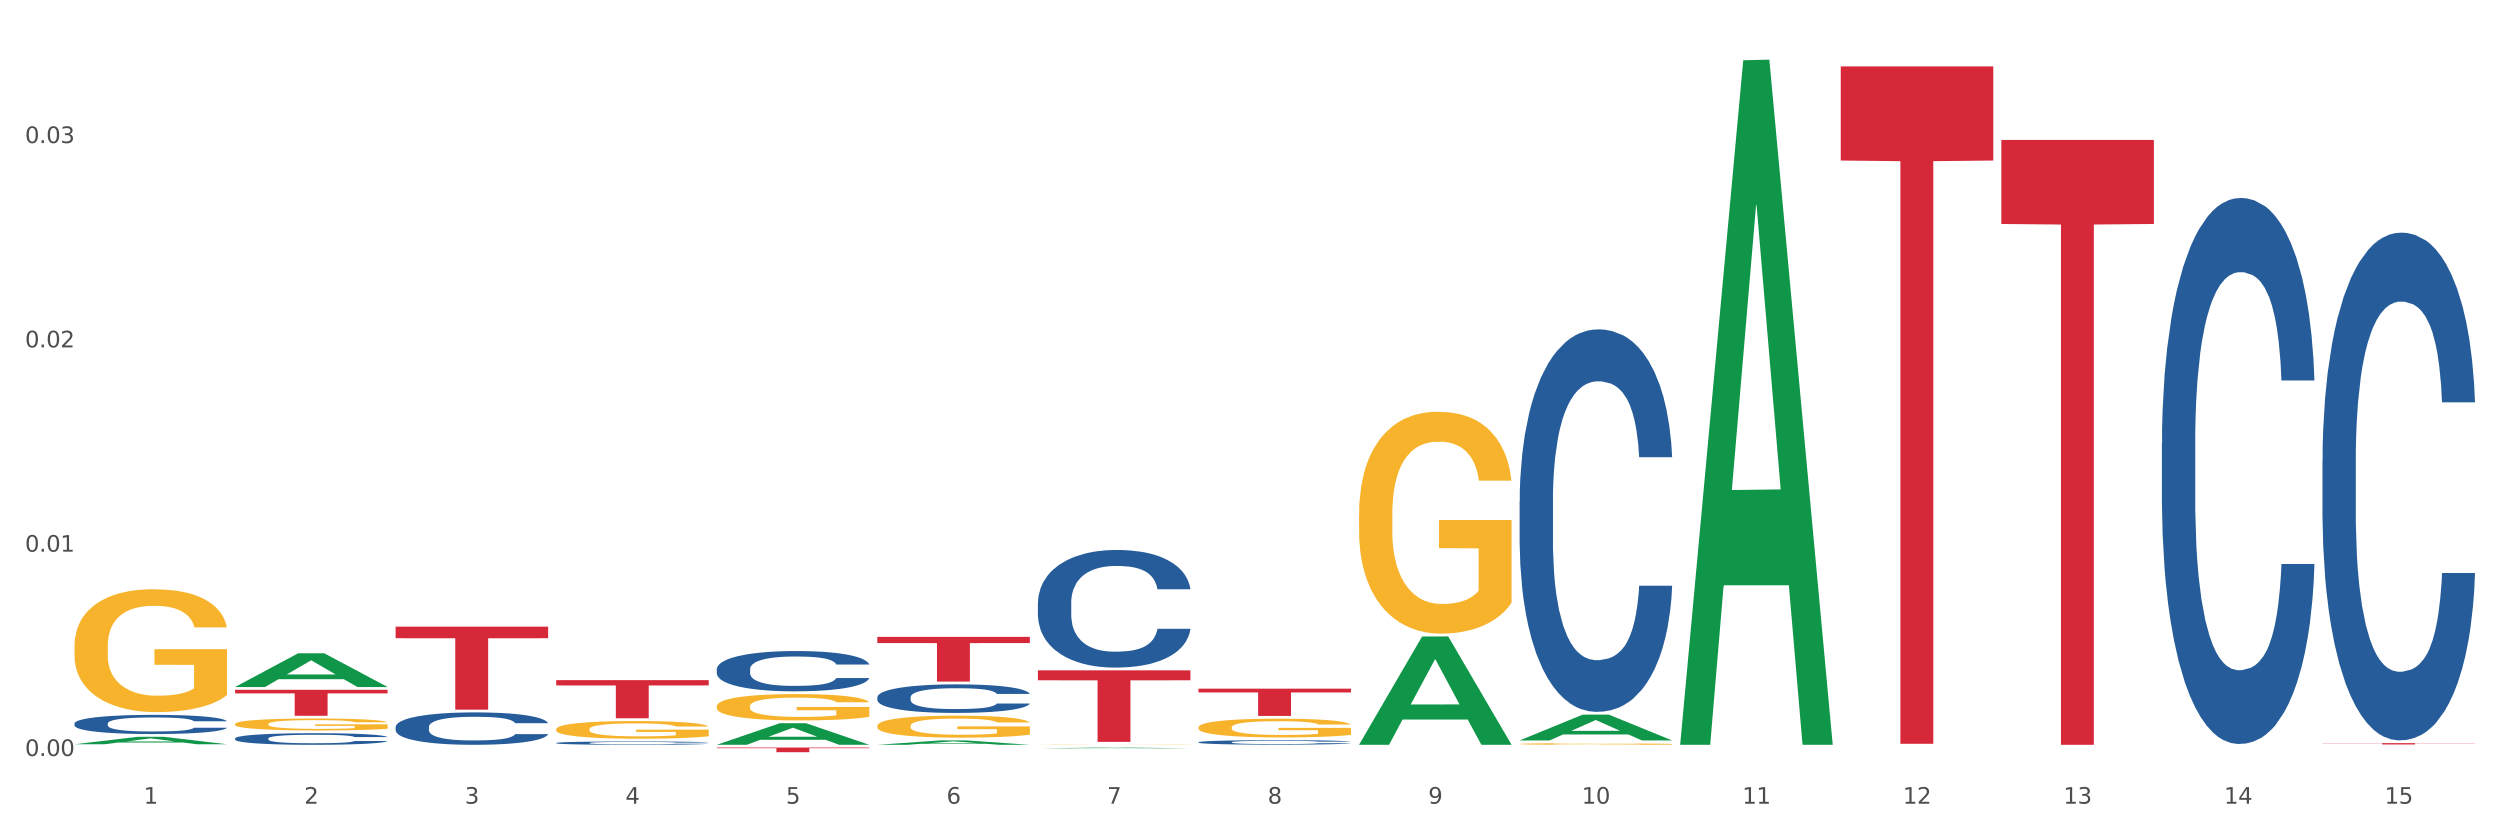 <?xml version="1.0" encoding="utf-8" standalone="no"?>
<!DOCTYPE svg PUBLIC "-//W3C//DTD SVG 1.1//EN"
  "http://www.w3.org/Graphics/SVG/1.1/DTD/svg11.dtd">
<svg xmlns:xlink="http://www.w3.org/1999/xlink" width="1080pt" height="360pt" viewBox="0 0 1080 360" xmlns="http://www.w3.org/2000/svg" version="1.1">
 <rect x="0" y="0" width="1080" height="360" fill="#333333" stroke="none"/>
 <defs>
  <style type="text/css">*{stroke-linejoin: round; stroke-linecap: butt}</style>
 </defs>
 <g id="figure_1">
  <g id="patch_1">
   <path d="M 0 360 
L 1080 360 
L 1080 0 
L 0 0 
z
" style="fill: #ffffff; stroke: #ffffff; stroke-linejoin: miter"/>
  </g>
  <g id="axes_1">
   <g id="matplotlib.axis_1">
    <g id="xtick_1">
     <g id="text_1">
      <!-- 1 -->
      <g style="fill: #4d4d4d" transform="translate(62.07 347.204) scale(0.096 -0.096)">
       <defs>
        <path id="DejaVuSans-31" d="M 794 531 
L 1825 531 
L 1825 4091 
L 703 3866 
L 703 4441 
L 1819 4666 
L 2450 4666 
L 2450 531 
L 3481 531 
L 3481 0 
L 794 0 
L 794 531 
z
" transform="scale(0.016)"/>
       </defs>
       <use xlink:href="#DejaVuSans-31"/>
      </g>
     </g>
    </g>
    <g id="xtick_2">
     <g id="text_2">
      <!-- 2 -->
      <g style="fill: #4d4d4d" transform="translate(131.436 347.204) scale(0.096 -0.096)">
       <defs>
        <path id="DejaVuSans-32" d="M 1228 531 
L 3431 531 
L 3431 0 
L 469 0 
L 469 531 
Q 828 903 1448 1529 
Q 2069 2156 2228 2338 
Q 2531 2678 2651 2914 
Q 2772 3150 2772 3378 
Q 2772 3750 2511 3984 
Q 2250 4219 1831 4219 
Q 1534 4219 1204 4116 
Q 875 4013 500 3803 
L 500 4441 
Q 881 4594 1212 4672 
Q 1544 4750 1819 4750 
Q 2544 4750 2975 4387 
Q 3406 4025 3406 3419 
Q 3406 3131 3298 2873 
Q 3191 2616 2906 2266 
Q 2828 2175 2409 1742 
Q 1991 1309 1228 531 
z
" transform="scale(0.016)"/>
       </defs>
       <use xlink:href="#DejaVuSans-32"/>
      </g>
     </g>
    </g>
    <g id="xtick_3">
     <g id="text_3">
      <!-- 3 -->
      <g style="fill: #4d4d4d" transform="translate(200.802 347.204) scale(0.096 -0.096)">
       <defs>
        <path id="DejaVuSans-33" d="M 2597 2516 
Q 3050 2419 3304 2112 
Q 3559 1806 3559 1356 
Q 3559 666 3084 287 
Q 2609 -91 1734 -91 
Q 1441 -91 1130 -33 
Q 819 25 488 141 
L 488 750 
Q 750 597 1062 519 
Q 1375 441 1716 441 
Q 2309 441 2620 675 
Q 2931 909 2931 1356 
Q 2931 1769 2642 2001 
Q 2353 2234 1838 2234 
L 1294 2234 
L 1294 2753 
L 1863 2753 
Q 2328 2753 2575 2939 
Q 2822 3125 2822 3475 
Q 2822 3834 2567 4026 
Q 2313 4219 1838 4219 
Q 1578 4219 1281 4162 
Q 984 4106 628 3988 
L 628 4550 
Q 988 4650 1302 4700 
Q 1616 4750 1894 4750 
Q 2613 4750 3031 4423 
Q 3450 4097 3450 3541 
Q 3450 3153 3228 2886 
Q 3006 2619 2597 2516 
z
" transform="scale(0.016)"/>
       </defs>
       <use xlink:href="#DejaVuSans-33"/>
      </g>
     </g>
    </g>
    <g id="xtick_4">
     <g id="text_4">
      <!-- 4 -->
      <g style="fill: #4d4d4d" transform="translate(270.169 347.204) scale(0.096 -0.096)">
       <defs>
        <path id="DejaVuSans-34" d="M 2419 4116 
L 825 1625 
L 2419 1625 
L 2419 4116 
z
M 2253 4666 
L 3047 4666 
L 3047 1625 
L 3713 1625 
L 3713 1100 
L 3047 1100 
L 3047 0 
L 2419 0 
L 2419 1100 
L 313 1100 
L 313 1709 
L 2253 4666 
z
" transform="scale(0.016)"/>
       </defs>
       <use xlink:href="#DejaVuSans-34"/>
      </g>
     </g>
    </g>
    <g id="xtick_5">
     <g id="text_5">
      <!-- 5 -->
      <g style="fill: #4d4d4d" transform="translate(339.535 347.204) scale(0.096 -0.096)">
       <defs>
        <path id="DejaVuSans-35" d="M 691 4666 
L 3169 4666 
L 3169 4134 
L 1269 4134 
L 1269 2991 
Q 1406 3038 1543 3061 
Q 1681 3084 1819 3084 
Q 2600 3084 3056 2656 
Q 3513 2228 3513 1497 
Q 3513 744 3044 326 
Q 2575 -91 1722 -91 
Q 1428 -91 1123 -41 
Q 819 9 494 109 
L 494 744 
Q 775 591 1075 516 
Q 1375 441 1709 441 
Q 2250 441 2565 725 
Q 2881 1009 2881 1497 
Q 2881 1984 2565 2268 
Q 2250 2553 1709 2553 
Q 1456 2553 1204 2497 
Q 953 2441 691 2322 
L 691 4666 
z
" transform="scale(0.016)"/>
       </defs>
       <use xlink:href="#DejaVuSans-35"/>
      </g>
     </g>
    </g>
    <g id="xtick_6">
     <g id="text_6">
      <!-- 6 -->
      <g style="fill: #4d4d4d" transform="translate(408.901 347.204) scale(0.096 -0.096)">
       <defs>
        <path id="DejaVuSans-36" d="M 2113 2584 
Q 1688 2584 1439 2293 
Q 1191 2003 1191 1497 
Q 1191 994 1439 701 
Q 1688 409 2113 409 
Q 2538 409 2786 701 
Q 3034 994 3034 1497 
Q 3034 2003 2786 2293 
Q 2538 2584 2113 2584 
z
M 3366 4563 
L 3366 3988 
Q 3128 4100 2886 4159 
Q 2644 4219 2406 4219 
Q 1781 4219 1451 3797 
Q 1122 3375 1075 2522 
Q 1259 2794 1537 2939 
Q 1816 3084 2150 3084 
Q 2853 3084 3261 2657 
Q 3669 2231 3669 1497 
Q 3669 778 3244 343 
Q 2819 -91 2113 -91 
Q 1303 -91 875 529 
Q 447 1150 447 2328 
Q 447 3434 972 4092 
Q 1497 4750 2381 4750 
Q 2619 4750 2861 4703 
Q 3103 4656 3366 4563 
z
" transform="scale(0.016)"/>
       </defs>
       <use xlink:href="#DejaVuSans-36"/>
      </g>
     </g>
    </g>
    <g id="xtick_7">
     <g id="text_7">
      <!-- 7 -->
      <g style="fill: #4d4d4d" transform="translate(478.267 347.204) scale(0.096 -0.096)">
       <defs>
        <path id="DejaVuSans-37" d="M 525 4666 
L 3525 4666 
L 3525 4397 
L 1831 0 
L 1172 0 
L 2766 4134 
L 525 4134 
L 525 4666 
z
" transform="scale(0.016)"/>
       </defs>
       <use xlink:href="#DejaVuSans-37"/>
      </g>
     </g>
    </g>
    <g id="xtick_8">
     <g id="text_8">
      <!-- 8 -->
      <g style="fill: #4d4d4d" transform="translate(547.634 347.204) scale(0.096 -0.096)">
       <defs>
        <path id="DejaVuSans-38" d="M 2034 2216 
Q 1584 2216 1326 1975 
Q 1069 1734 1069 1313 
Q 1069 891 1326 650 
Q 1584 409 2034 409 
Q 2484 409 2743 651 
Q 3003 894 3003 1313 
Q 3003 1734 2745 1975 
Q 2488 2216 2034 2216 
z
M 1403 2484 
Q 997 2584 770 2862 
Q 544 3141 544 3541 
Q 544 4100 942 4425 
Q 1341 4750 2034 4750 
Q 2731 4750 3128 4425 
Q 3525 4100 3525 3541 
Q 3525 3141 3298 2862 
Q 3072 2584 2669 2484 
Q 3125 2378 3379 2068 
Q 3634 1759 3634 1313 
Q 3634 634 3220 271 
Q 2806 -91 2034 -91 
Q 1263 -91 848 271 
Q 434 634 434 1313 
Q 434 1759 690 2068 
Q 947 2378 1403 2484 
z
M 1172 3481 
Q 1172 3119 1398 2916 
Q 1625 2713 2034 2713 
Q 2441 2713 2670 2916 
Q 2900 3119 2900 3481 
Q 2900 3844 2670 4047 
Q 2441 4250 2034 4250 
Q 1625 4250 1398 4047 
Q 1172 3844 1172 3481 
z
" transform="scale(0.016)"/>
       </defs>
       <use xlink:href="#DejaVuSans-38"/>
      </g>
     </g>
    </g>
    <g id="xtick_9">
     <g id="text_9">
      <!-- 9 -->
      <g style="fill: #4d4d4d" transform="translate(617 347.204) scale(0.096 -0.096)">
       <defs>
        <path id="DejaVuSans-39" d="M 703 97 
L 703 672 
Q 941 559 1184 500 
Q 1428 441 1663 441 
Q 2288 441 2617 861 
Q 2947 1281 2994 2138 
Q 2813 1869 2534 1725 
Q 2256 1581 1919 1581 
Q 1219 1581 811 2004 
Q 403 2428 403 3163 
Q 403 3881 828 4315 
Q 1253 4750 1959 4750 
Q 2769 4750 3195 4129 
Q 3622 3509 3622 2328 
Q 3622 1225 3098 567 
Q 2575 -91 1691 -91 
Q 1453 -91 1209 -44 
Q 966 3 703 97 
z
M 1959 2075 
Q 2384 2075 2632 2365 
Q 2881 2656 2881 3163 
Q 2881 3666 2632 3958 
Q 2384 4250 1959 4250 
Q 1534 4250 1286 3958 
Q 1038 3666 1038 3163 
Q 1038 2656 1286 2365 
Q 1534 2075 1959 2075 
z
" transform="scale(0.016)"/>
       </defs>
       <use xlink:href="#DejaVuSans-39"/>
      </g>
     </g>
    </g>
    <g id="xtick_10">
     <g id="text_10">
      <!-- 10 -->
      <g style="fill: #4d4d4d" transform="translate(683.312 347.204) scale(0.096 -0.096)">
       <defs>
        <path id="DejaVuSans-30" d="M 2034 4250 
Q 1547 4250 1301 3770 
Q 1056 3291 1056 2328 
Q 1056 1369 1301 889 
Q 1547 409 2034 409 
Q 2525 409 2770 889 
Q 3016 1369 3016 2328 
Q 3016 3291 2770 3770 
Q 2525 4250 2034 4250 
z
M 2034 4750 
Q 2819 4750 3233 4129 
Q 3647 3509 3647 2328 
Q 3647 1150 3233 529 
Q 2819 -91 2034 -91 
Q 1250 -91 836 529 
Q 422 1150 422 2328 
Q 422 3509 836 4129 
Q 1250 4750 2034 4750 
z
" transform="scale(0.016)"/>
       </defs>
       <use xlink:href="#DejaVuSans-31"/>
       <use xlink:href="#DejaVuSans-30" transform="translate(63.623 0)"/>
      </g>
     </g>
    </g>
    <g id="xtick_11">
     <g id="text_11">
      <!-- 11 -->
      <g style="fill: #4d4d4d" transform="translate(752.678 347.204) scale(0.096 -0.096)">
       <use xlink:href="#DejaVuSans-31"/>
       <use xlink:href="#DejaVuSans-31" transform="translate(63.623 0)"/>
      </g>
     </g>
    </g>
    <g id="xtick_12">
     <g id="text_12">
      <!-- 12 -->
      <g style="fill: #4d4d4d" transform="translate(822.044 347.204) scale(0.096 -0.096)">
       <use xlink:href="#DejaVuSans-31"/>
       <use xlink:href="#DejaVuSans-32" transform="translate(63.623 0)"/>
      </g>
     </g>
    </g>
    <g id="xtick_13">
     <g id="text_13">
      <!-- 13 -->
      <g style="fill: #4d4d4d" transform="translate(891.411 347.204) scale(0.096 -0.096)">
       <use xlink:href="#DejaVuSans-31"/>
       <use xlink:href="#DejaVuSans-33" transform="translate(63.623 0)"/>
      </g>
     </g>
    </g>
    <g id="xtick_14">
     <g id="text_14">
      <!-- 14 -->
      <g style="fill: #4d4d4d" transform="translate(960.777 347.204) scale(0.096 -0.096)">
       <use xlink:href="#DejaVuSans-31"/>
       <use xlink:href="#DejaVuSans-34" transform="translate(63.623 0)"/>
      </g>
     </g>
    </g>
    <g id="xtick_15">
     <g id="text_15">
      <!-- 15 -->
      <g style="fill: #4d4d4d" transform="translate(1030.143 347.204) scale(0.096 -0.096)">
       <use xlink:href="#DejaVuSans-31"/>
       <use xlink:href="#DejaVuSans-35" transform="translate(63.623 0)"/>
      </g>
     </g>
    </g>
    <g id="xtick_16"/>
    <g id="xtick_17"/>
    <g id="xtick_18"/>
    <g id="xtick_19"/>
    <g id="xtick_20"/>
    <g id="xtick_21"/>
    <g id="xtick_22"/>
    <g id="xtick_23"/>
    <g id="xtick_24"/>
    <g id="xtick_25"/>
    <g id="xtick_26"/>
    <g id="xtick_27"/>
    <g id="xtick_28"/>
    <g id="xtick_29"/>
   </g>
   <g id="matplotlib.axis_2">
    <g id="ytick_1">
     <g id="text_16">
      <!-- 0.00 -->
      <g style="fill: #4d4d4d" transform="translate(10.8 326.593) scale(0.096 -0.096)">
       <defs>
        <path id="DejaVuSans-2e" d="M 684 794 
L 1344 794 
L 1344 0 
L 684 0 
L 684 794 
z
" transform="scale(0.016)"/>
       </defs>
       <use xlink:href="#DejaVuSans-30"/>
       <use xlink:href="#DejaVuSans-2e" transform="translate(63.623 0)"/>
       <use xlink:href="#DejaVuSans-30" transform="translate(95.41 0)"/>
       <use xlink:href="#DejaVuSans-30" transform="translate(159.033 0)"/>
      </g>
     </g>
    </g>
    <g id="ytick_2">
     <g id="text_17">
      <!-- 0.01 -->
      <g style="fill: #4d4d4d" transform="translate(10.8 238.33) scale(0.096 -0.096)">
       <use xlink:href="#DejaVuSans-30"/>
       <use xlink:href="#DejaVuSans-2e" transform="translate(63.623 0)"/>
       <use xlink:href="#DejaVuSans-30" transform="translate(95.41 0)"/>
       <use xlink:href="#DejaVuSans-31" transform="translate(159.033 0)"/>
      </g>
     </g>
    </g>
    <g id="ytick_3">
     <g id="text_18">
      <!-- 0.02 -->
      <g style="fill: #4d4d4d" transform="translate(10.8 150.066) scale(0.096 -0.096)">
       <use xlink:href="#DejaVuSans-30"/>
       <use xlink:href="#DejaVuSans-2e" transform="translate(63.623 0)"/>
       <use xlink:href="#DejaVuSans-30" transform="translate(95.41 0)"/>
       <use xlink:href="#DejaVuSans-32" transform="translate(159.033 0)"/>
      </g>
     </g>
    </g>
    <g id="ytick_4">
     <g id="text_19">
      <!-- 0.03 -->
      <g style="fill: #4d4d4d" transform="translate(10.8 61.803) scale(0.096 -0.096)">
       <use xlink:href="#DejaVuSans-30"/>
       <use xlink:href="#DejaVuSans-2e" transform="translate(63.623 0)"/>
       <use xlink:href="#DejaVuSans-30" transform="translate(95.41 0)"/>
       <use xlink:href="#DejaVuSans-33" transform="translate(159.033 0)"/>
      </g>
     </g>
    </g>
    <g id="ytick_5"/>
    <g id="ytick_6"/>
    <g id="ytick_7"/>
    <g id="ytick_8"/>
   </g>
   <g id="PolyCollection_1">
    <path d="M 32.175 321.518 
L 32.243 321.515 
L 59.417 318.299 
L 70.695 318.296 
L 98.073 321.524 
L 85.029 321.524 
L 79.119 320.772 
L 51.061 320.772 
L 50.857 320.784 
L 45.151 321.524 
L 32.175 321.524 
L 32.175 321.518 
L 54.594 320.324 
L 75.586 320.321 
L 65.192 318.984 
L 65.056 318.978 
L 64.92 318.987 
L 54.526 320.321 
L 54.594 320.324 
L 32.175 321.518 
z
" clip-path="url(#p858df6918d)" style="fill: #109648"/>
    <path d="M 240.274 293.815 
L 306.172 293.815 
L 306.172 296.106 
L 280.25 296.121 
L 280.25 310.299 
L 266.039 310.299 
L 266.039 296.121 
L 240.274 296.106 
L 240.274 293.83 
L 240.274 293.815 
z
" clip-path="url(#p858df6918d)" style="fill: #d62839"/>
    <path d="M 309.64 322.946 
L 375.538 322.946 
L 375.538 323.224 
L 349.616 323.226 
L 349.616 324.95 
L 335.406 324.95 
L 335.406 323.226 
L 309.64 323.224 
L 309.64 322.948 
L 309.64 322.946 
z
" clip-path="url(#p858df6918d)" style="fill: #d62839"/>
    <path d="M 379.006 275.116 
L 444.904 275.116 
L 444.904 277.804 
L 418.982 277.822 
L 418.982 294.454 
L 404.772 294.454 
L 404.772 277.822 
L 379.006 277.804 
L 379.006 275.135 
L 379.006 275.116 
z
" clip-path="url(#p858df6918d)" style="fill: #d62839"/>
    <path d="M 448.372 289.587 
L 514.27 289.587 
L 514.27 293.879 
L 488.348 293.908 
L 488.348 320.476 
L 474.138 320.476 
L 474.138 293.908 
L 448.372 293.879 
L 448.372 289.616 
L 448.372 289.587 
z
" clip-path="url(#p858df6918d)" style="fill: #d62839"/>
    <path d="M 517.739 297.511 
L 583.636 297.511 
L 583.636 299.147 
L 557.715 299.158 
L 557.715 309.288 
L 543.504 309.288 
L 543.504 299.158 
L 517.739 299.147 
L 517.739 297.522 
L 517.739 297.511 
z
" clip-path="url(#p858df6918d)" style="fill: #d62839"/>
    <path d="M 795.203 28.687 
L 861.101 28.687 
L 861.101 69.352 
L 835.179 69.626 
L 835.179 321.308 
L 820.969 321.308 
L 820.969 69.626 
L 795.203 69.352 
L 795.203 28.962 
L 795.203 28.687 
z
" clip-path="url(#p858df6918d)" style="fill: #d62839"/>
    <path d="M 1003.302 321.036 
L 1069.2 321.036 
L 1069.2 321.116 
L 1043.278 321.117 
L 1043.278 321.614 
L 1029.068 321.614 
L 1029.068 321.117 
L 1003.302 321.116 
L 1003.302 321.037 
L 1003.302 321.036 
z
" clip-path="url(#p858df6918d)" style="fill: #d62839"/>
    <path d="M 32.175 279.09 
L 32.253 279.041 
L 32.253 277.297 
L 32.408 275.794 
L 33.186 272.159 
L 34.353 269.154 
L 35.209 267.555 
L 36.065 266.246 
L 37.076 264.937 
L 38.321 263.58 
L 40.578 261.593 
L 41.978 260.575 
L 43.69 259.509 
L 46.802 257.958 
L 49.058 257.086 
L 51.392 256.359 
L 55.204 255.486 
L 57.694 255.099 
L 60.339 254.808 
L 63.529 254.614 
L 65.941 254.565 
L 71.231 254.711 
L 75.744 255.147 
L 77.922 255.486 
L 80.723 256.068 
L 82.201 256.456 
L 84.613 257.231 
L 87.103 258.249 
L 88.815 259.121 
L 91.382 260.769 
L 93.327 262.417 
L 95.116 264.453 
L 96.05 265.858 
L 96.75 267.167 
L 97.373 268.669 
L 97.995 271.044 
L 83.991 271.044 
L 83.446 269.348 
L 82.59 267.749 
L 81.346 266.198 
L 80.256 265.228 
L 78.389 264.017 
L 76.677 263.241 
L 74.888 262.66 
L 72.71 262.175 
L 70.998 261.932 
L 68.586 261.739 
L 63.84 261.787 
L 60.65 262.175 
L 58.472 262.66 
L 57.071 263.096 
L 55.827 263.58 
L 54.426 264.259 
L 52.792 265.277 
L 51.625 266.198 
L 50.458 267.361 
L 49.525 268.524 
L 48.669 269.881 
L 47.969 271.335 
L 47.424 272.838 
L 46.957 274.679 
L 46.568 277.733 
L 46.568 284.373 
L 46.724 285.875 
L 47.113 287.862 
L 47.58 289.365 
L 48.358 291.158 
L 49.058 292.37 
L 50.381 294.115 
L 51.859 295.569 
L 53.026 296.49 
L 54.193 297.265 
L 56.216 298.331 
L 58.472 299.204 
L 60.417 299.737 
L 63.062 300.222 
L 64.852 300.415 
L 66.408 300.512 
L 70.22 300.512 
L 72.943 300.367 
L 75.977 300.028 
L 78.311 299.591 
L 80.256 299.058 
L 82.435 298.186 
L 83.835 297.362 
L 83.835 287.232 
L 66.719 287.184 
L 66.719 280.447 
L 98.073 280.447 
L 98.073 300.222 
L 96.75 301.239 
L 95.272 302.16 
L 93.716 302.984 
L 91.382 304.002 
L 88.581 304.971 
L 86.091 305.65 
L 83.446 306.231 
L 80.334 306.765 
L 76.288 307.249 
L 73.799 307.443 
L 70.687 307.589 
L 67.03 307.637 
L 63.84 307.54 
L 60.728 307.298 
L 57.461 306.862 
L 54.271 306.231 
L 51.859 305.601 
L 49.447 304.826 
L 46.879 303.808 
L 44.857 302.839 
L 43.301 301.966 
L 41.589 300.852 
L 39.722 299.398 
L 38.321 298.089 
L 37.076 296.732 
L 35.754 294.987 
L 34.82 293.485 
L 33.887 291.594 
L 33.342 290.189 
L 32.72 288.008 
L 32.253 284.954 
L 32.175 279.09 
z
" clip-path="url(#p858df6918d)" style="fill: #f7b32b"/>
    <path d="M 1003.302 199.053 
L 1003.38 198.853 
L 1003.38 193.244 
L 1003.614 185.632 
L 1004.47 171.609 
L 1005.561 160.992 
L 1007.43 148.572 
L 1008.443 143.364 
L 1009.767 137.555 
L 1012.494 128.139 
L 1015.609 120.127 
L 1017.79 115.719 
L 1019.426 112.915 
L 1023.087 107.907 
L 1025.19 105.703 
L 1027.371 103.9 
L 1029.241 102.699 
L 1032.356 101.296 
L 1034.849 100.695 
L 1037.731 100.495 
L 1040.146 100.695 
L 1043.339 101.497 
L 1048.013 103.9 
L 1049.805 105.303 
L 1052.219 107.707 
L 1054.712 110.912 
L 1056.737 114.117 
L 1059.074 118.724 
L 1061.489 124.734 
L 1063.825 132.346 
L 1065.461 139.357 
L 1066.785 146.769 
L 1067.954 155.784 
L 1068.811 165.6 
L 1069.2 173.813 
L 1054.945 173.813 
L 1054.556 166.401 
L 1053.777 158.388 
L 1052.998 152.979 
L 1052.141 148.572 
L 1050.817 143.564 
L 1049.649 140.359 
L 1047.701 136.553 
L 1045.91 134.149 
L 1044.43 132.747 
L 1042.638 131.545 
L 1038.822 130.343 
L 1036.095 130.343 
L 1034.382 130.744 
L 1032.278 131.745 
L 1030.487 133.147 
L 1028.384 135.551 
L 1026.748 138.156 
L 1025.112 141.561 
L 1024.178 143.965 
L 1022.775 148.372 
L 1021.841 151.978 
L 1020.594 158.188 
L 1019.893 162.595 
L 1018.647 174.013 
L 1018.102 182.427 
L 1017.868 188.236 
L 1017.712 194.646 
L 1017.712 225.896 
L 1018.18 239.919 
L 1018.569 245.929 
L 1019.192 252.74 
L 1020.361 261.554 
L 1022.074 270.168 
L 1023.866 276.377 
L 1025.346 280.184 
L 1026.748 282.988 
L 1028.15 285.192 
L 1029.864 287.195 
L 1031.266 288.397 
L 1033.369 289.599 
L 1035.862 290.2 
L 1037.809 290.2 
L 1041.781 289.198 
L 1043.573 288.196 
L 1045.287 286.794 
L 1047.156 284.591 
L 1048.636 282.187 
L 1049.493 280.384 
L 1050.895 276.578 
L 1051.986 272.571 
L 1052.92 267.964 
L 1053.543 263.958 
L 1054.244 257.948 
L 1054.79 251.137 
L 1054.945 247.531 
L 1069.2 247.531 
L 1068.888 254.743 
L 1068.343 261.754 
L 1067.253 271.169 
L 1066.396 276.578 
L 1065.072 283.188 
L 1063.67 288.797 
L 1061.722 295.007 
L 1059.931 299.615 
L 1058.061 303.621 
L 1056.036 307.227 
L 1052.375 312.235 
L 1051.051 313.637 
L 1048.247 316.041 
L 1046.066 317.443 
L 1042.872 318.846 
L 1039.6 319.647 
L 1036.173 319.847 
L 1033.135 319.447 
L 1029.786 318.245 
L 1027.683 317.043 
L 1025.346 315.24 
L 1022.62 312.435 
L 1020.049 309.03 
L 1017.634 305.023 
L 1015.376 300.416 
L 1013.272 295.208 
L 1010.546 286.594 
L 1008.521 278.18 
L 1007.041 270.368 
L 1006.028 263.757 
L 1005.016 255.344 
L 1004.47 249.534 
L 1003.614 235.512 
L 1003.302 222.491 
L 1003.302 199.053 
z
" clip-path="url(#p858df6918d)" style="fill: #255c99"/>
    <path d="M 933.936 191.51 
L 934.014 191.294 
L 934.014 185.263 
L 934.247 177.076 
L 935.104 161.996 
L 936.195 150.579 
L 938.064 137.222 
L 939.077 131.621 
L 940.401 125.374 
L 943.127 115.249 
L 946.243 106.632 
L 948.424 101.892 
L 950.06 98.876 
L 953.721 93.491 
L 955.824 91.121 
L 958.005 89.182 
L 959.874 87.89 
L 962.99 86.382 
L 965.483 85.735 
L 968.365 85.52 
L 970.779 85.735 
L 973.973 86.597 
L 978.647 89.182 
L 980.438 90.69 
L 982.853 93.275 
L 985.346 96.722 
L 987.371 100.169 
L 989.708 105.124 
L 992.122 111.587 
L 994.459 119.773 
L 996.095 127.313 
L 997.419 135.284 
L 998.587 144.978 
L 999.444 155.534 
L 999.834 164.366 
L 985.579 164.366 
L 985.19 156.395 
L 984.411 147.778 
L 983.632 141.962 
L 982.775 137.222 
L 981.451 131.837 
L 980.283 128.39 
L 978.335 124.297 
L 976.544 121.712 
L 975.064 120.204 
L 973.272 118.911 
L 969.455 117.619 
L 966.729 117.619 
L 965.015 118.049 
L 962.912 119.127 
L 961.121 120.635 
L 959.018 123.22 
L 957.382 126.02 
L 955.746 129.682 
L 954.811 132.268 
L 953.409 137.007 
L 952.475 140.885 
L 951.228 147.563 
L 950.527 152.302 
L 949.281 164.582 
L 948.736 173.629 
L 948.502 179.877 
L 948.346 186.771 
L 948.346 220.377 
L 948.814 235.457 
L 949.203 241.92 
L 949.826 249.244 
L 950.995 258.723 
L 952.708 267.986 
L 954.5 274.665 
L 955.98 278.758 
L 957.382 281.774 
L 958.784 284.143 
L 960.498 286.298 
L 961.9 287.59 
L 964.003 288.883 
L 966.495 289.529 
L 968.443 289.529 
L 972.415 288.452 
L 974.207 287.375 
L 975.92 285.867 
L 977.79 283.497 
L 979.27 280.912 
L 980.127 278.973 
L 981.529 274.88 
L 982.619 270.571 
L 983.554 265.617 
L 984.177 261.308 
L 984.878 254.845 
L 985.423 247.521 
L 985.579 243.643 
L 999.834 243.643 
L 999.522 251.399 
L 998.977 258.938 
L 997.886 269.063 
L 997.03 274.88 
L 995.705 281.989 
L 994.303 288.021 
L 992.356 294.699 
L 990.564 299.654 
L 988.695 303.963 
L 986.67 307.84 
L 983.009 313.226 
L 981.685 314.734 
L 978.88 317.319 
L 976.699 318.827 
L 973.506 320.335 
L 970.234 321.197 
L 966.807 321.412 
L 963.769 320.981 
L 960.42 319.689 
L 958.317 318.396 
L 955.98 316.457 
L 953.253 313.441 
L 950.683 309.779 
L 948.268 305.471 
L 946.009 300.516 
L 943.906 294.915 
L 941.18 285.651 
L 939.155 276.603 
L 937.675 268.202 
L 936.662 261.093 
L 935.65 252.045 
L 935.104 245.797 
L 934.247 230.718 
L 933.936 216.715 
L 933.936 191.51 
z
" clip-path="url(#p858df6918d)" style="fill: #255c99"/>
    <path d="M 656.471 216.529 
L 656.549 216.378 
L 656.549 212.153 
L 656.783 206.419 
L 657.639 195.855 
L 658.73 187.857 
L 660.599 178.501 
L 661.612 174.578 
L 662.936 170.202 
L 665.662 163.109 
L 668.778 157.073 
L 670.959 153.753 
L 672.595 151.64 
L 676.256 147.868 
L 678.359 146.208 
L 680.54 144.85 
L 682.41 143.944 
L 685.525 142.888 
L 688.018 142.435 
L 690.9 142.284 
L 693.315 142.435 
L 696.508 143.039 
L 701.182 144.85 
L 702.973 145.906 
L 705.388 147.717 
L 707.881 150.131 
L 709.906 152.546 
L 712.243 156.017 
L 714.657 160.544 
L 716.994 166.278 
L 718.63 171.56 
L 719.954 177.143 
L 721.123 183.934 
L 721.979 191.328 
L 722.369 197.515 
L 708.114 197.515 
L 707.725 191.932 
L 706.946 185.896 
L 706.167 181.821 
L 705.31 178.501 
L 703.986 174.729 
L 702.818 172.314 
L 700.87 169.447 
L 699.079 167.636 
L 697.599 166.58 
L 695.807 165.675 
L 691.99 164.769 
L 689.264 164.769 
L 687.55 165.071 
L 685.447 165.825 
L 683.656 166.882 
L 681.553 168.693 
L 679.917 170.654 
L 678.281 173.22 
L 677.346 175.031 
L 675.944 178.35 
L 675.01 181.067 
L 673.763 185.745 
L 673.062 189.065 
L 671.816 197.666 
L 671.271 204.004 
L 671.037 208.38 
L 670.881 213.209 
L 670.881 236.75 
L 671.349 247.313 
L 671.738 251.841 
L 672.361 256.971 
L 673.53 263.611 
L 675.243 270.1 
L 677.035 274.778 
L 678.515 277.645 
L 679.917 279.758 
L 681.319 281.418 
L 683.033 282.927 
L 684.435 283.832 
L 686.538 284.738 
L 689.03 285.19 
L 690.978 285.19 
L 694.95 284.436 
L 696.742 283.681 
L 698.456 282.625 
L 700.325 280.965 
L 701.805 279.154 
L 702.662 277.796 
L 704.064 274.929 
L 705.154 271.911 
L 706.089 268.44 
L 706.712 265.422 
L 707.413 260.895 
L 707.959 255.764 
L 708.114 253.048 
L 722.369 253.048 
L 722.057 258.48 
L 721.512 263.762 
L 720.422 270.854 
L 719.565 274.929 
L 718.241 279.909 
L 716.838 284.134 
L 714.891 288.812 
L 713.1 292.283 
L 711.23 295.301 
L 709.205 298.017 
L 705.544 301.79 
L 704.22 302.846 
L 701.416 304.657 
L 699.235 305.713 
L 696.041 306.77 
L 692.769 307.373 
L 689.342 307.524 
L 686.304 307.222 
L 682.955 306.317 
L 680.852 305.411 
L 678.515 304.053 
L 675.789 301.941 
L 673.218 299.375 
L 670.803 296.357 
L 668.544 292.886 
L 666.441 288.963 
L 663.715 282.474 
L 661.69 276.136 
L 660.21 270.251 
L 659.197 265.271 
L 658.185 258.933 
L 657.639 254.557 
L 656.783 243.994 
L 656.471 234.185 
L 656.471 216.529 
z
" clip-path="url(#p858df6918d)" style="fill: #255c99"/>
    <path d="M 517.739 320.63 
L 517.816 320.629 
L 517.816 320.579 
L 518.05 320.512 
L 518.907 320.389 
L 519.997 320.296 
L 521.867 320.186 
L 522.88 320.14 
L 524.204 320.089 
L 526.93 320.007 
L 530.046 319.936 
L 532.227 319.897 
L 533.863 319.873 
L 537.523 319.829 
L 539.627 319.809 
L 541.808 319.793 
L 543.677 319.783 
L 546.793 319.77 
L 549.285 319.765 
L 552.167 319.763 
L 554.582 319.765 
L 557.776 319.772 
L 562.449 319.793 
L 564.241 319.806 
L 566.656 319.827 
L 569.148 319.855 
L 571.173 319.883 
L 573.51 319.924 
L 575.925 319.977 
L 578.262 320.044 
L 579.898 320.105 
L 581.222 320.17 
L 582.39 320.25 
L 583.247 320.336 
L 583.636 320.408 
L 569.382 320.408 
L 568.992 320.343 
L 568.214 320.273 
L 567.435 320.225 
L 566.578 320.186 
L 565.254 320.142 
L 564.085 320.114 
L 562.138 320.081 
L 560.346 320.059 
L 558.866 320.047 
L 557.075 320.037 
L 553.258 320.026 
L 550.532 320.026 
L 548.818 320.029 
L 546.715 320.038 
L 544.923 320.051 
L 542.82 320.072 
L 541.184 320.095 
L 539.549 320.125 
L 538.614 320.146 
L 537.212 320.185 
L 536.277 320.216 
L 535.031 320.271 
L 534.33 320.31 
L 533.084 320.41 
L 532.538 320.484 
L 532.305 320.535 
L 532.149 320.592 
L 532.149 320.867 
L 532.616 320.99 
L 533.006 321.043 
L 533.629 321.103 
L 534.797 321.18 
L 536.511 321.256 
L 538.302 321.311 
L 539.782 321.344 
L 541.184 321.369 
L 542.587 321.388 
L 544.3 321.406 
L 545.702 321.417 
L 547.805 321.427 
L 550.298 321.432 
L 552.245 321.432 
L 556.218 321.424 
L 558.009 321.415 
L 559.723 321.402 
L 561.593 321.383 
L 563.073 321.362 
L 563.929 321.346 
L 565.331 321.313 
L 566.422 321.277 
L 567.357 321.237 
L 567.98 321.202 
L 568.681 321.149 
L 569.226 321.089 
L 569.382 321.057 
L 583.636 321.057 
L 583.325 321.12 
L 582.78 321.182 
L 581.689 321.265 
L 580.832 321.313 
L 579.508 321.371 
L 578.106 321.42 
L 576.159 321.475 
L 574.367 321.515 
L 572.498 321.551 
L 570.472 321.582 
L 566.811 321.626 
L 565.487 321.639 
L 562.683 321.66 
L 560.502 321.672 
L 557.308 321.684 
L 554.037 321.692 
L 550.61 321.693 
L 547.572 321.69 
L 544.222 321.679 
L 542.119 321.669 
L 539.782 321.653 
L 537.056 321.628 
L 534.486 321.598 
L 532.071 321.563 
L 529.812 321.522 
L 527.709 321.476 
L 524.983 321.401 
L 522.957 321.327 
L 521.477 321.258 
L 520.465 321.2 
L 519.452 321.126 
L 518.907 321.075 
L 518.05 320.951 
L 517.739 320.837 
L 517.739 320.63 
z
" clip-path="url(#p858df6918d)" style="fill: #255c99"/>
    <path d="M 448.372 260.416 
L 448.45 260.369 
L 448.45 259.07 
L 448.684 257.307 
L 449.541 254.058 
L 450.631 251.599 
L 452.501 248.722 
L 453.513 247.515 
L 454.837 246.169 
L 457.564 243.988 
L 460.679 242.132 
L 462.861 241.111 
L 464.496 240.461 
L 468.157 239.301 
L 470.26 238.791 
L 472.441 238.373 
L 474.311 238.095 
L 477.427 237.77 
L 479.919 237.631 
L 482.801 237.584 
L 485.216 237.631 
L 488.41 237.816 
L 493.083 238.373 
L 494.875 238.698 
L 497.289 239.255 
L 499.782 239.997 
L 501.807 240.74 
L 504.144 241.807 
L 506.559 243.199 
L 508.896 244.963 
L 510.531 246.587 
L 511.856 248.304 
L 513.024 250.392 
L 513.881 252.666 
L 514.27 254.569 
L 500.016 254.569 
L 499.626 252.852 
L 498.847 250.995 
L 498.068 249.742 
L 497.212 248.722 
L 495.887 247.561 
L 494.719 246.819 
L 492.772 245.937 
L 490.98 245.38 
L 489.5 245.056 
L 487.709 244.777 
L 483.892 244.499 
L 481.165 244.499 
L 479.452 244.592 
L 477.349 244.824 
L 475.557 245.148 
L 473.454 245.705 
L 471.818 246.309 
L 470.183 247.097 
L 469.248 247.654 
L 467.846 248.675 
L 466.911 249.51 
L 465.665 250.949 
L 464.964 251.97 
L 463.717 254.615 
L 463.172 256.564 
L 462.938 257.91 
L 462.783 259.395 
L 462.783 266.634 
L 463.25 269.882 
L 463.639 271.274 
L 464.263 272.852 
L 465.431 274.894 
L 467.145 276.889 
L 468.936 278.328 
L 470.416 279.21 
L 471.818 279.859 
L 473.22 280.37 
L 474.934 280.834 
L 476.336 281.112 
L 478.439 281.391 
L 480.932 281.53 
L 482.879 281.53 
L 486.852 281.298 
L 488.643 281.066 
L 490.357 280.741 
L 492.226 280.231 
L 493.706 279.674 
L 494.563 279.256 
L 495.965 278.374 
L 497.056 277.446 
L 497.99 276.379 
L 498.614 275.451 
L 499.315 274.059 
L 499.86 272.481 
L 500.016 271.646 
L 514.27 271.646 
L 513.959 273.316 
L 513.413 274.94 
L 512.323 277.121 
L 511.466 278.374 
L 510.142 279.906 
L 508.74 281.205 
L 506.792 282.644 
L 505.001 283.711 
L 503.131 284.639 
L 501.106 285.474 
L 497.445 286.634 
L 496.121 286.959 
L 493.317 287.516 
L 491.136 287.841 
L 487.942 288.166 
L 484.671 288.351 
L 481.243 288.398 
L 478.206 288.305 
L 474.856 288.027 
L 472.753 287.748 
L 470.416 287.331 
L 467.69 286.681 
L 465.119 285.892 
L 462.705 284.964 
L 460.446 283.897 
L 458.343 282.69 
L 455.616 280.695 
L 453.591 278.746 
L 452.111 276.936 
L 451.099 275.404 
L 450.086 273.455 
L 449.541 272.11 
L 448.684 268.861 
L 448.372 265.845 
L 448.372 260.416 
z
" clip-path="url(#p858df6918d)" style="fill: #255c99"/>
    <path d="M 379.006 301.186 
L 379.084 301.175 
L 379.084 300.859 
L 379.318 300.431 
L 380.175 299.643 
L 381.265 299.045 
L 383.134 298.347 
L 384.147 298.054 
L 385.471 297.727 
L 388.198 297.198 
L 391.313 296.747 
L 393.494 296.499 
L 395.13 296.341 
L 398.791 296.06 
L 400.894 295.936 
L 403.075 295.834 
L 404.945 295.767 
L 408.06 295.688 
L 410.553 295.654 
L 413.435 295.643 
L 415.85 295.654 
L 419.043 295.699 
L 423.717 295.834 
L 425.509 295.913 
L 427.923 296.048 
L 430.416 296.229 
L 432.441 296.409 
L 434.778 296.668 
L 437.193 297.006 
L 439.529 297.434 
L 441.165 297.829 
L 442.489 298.246 
L 443.658 298.753 
L 444.515 299.305 
L 444.904 299.767 
L 430.65 299.767 
L 430.26 299.35 
L 429.481 298.899 
L 428.702 298.595 
L 427.845 298.347 
L 426.521 298.065 
L 425.353 297.885 
L 423.405 297.671 
L 421.614 297.536 
L 420.134 297.457 
L 418.342 297.389 
L 414.526 297.322 
L 411.799 297.322 
L 410.086 297.344 
L 407.982 297.4 
L 406.191 297.479 
L 404.088 297.615 
L 402.452 297.761 
L 400.816 297.953 
L 399.882 298.088 
L 398.479 298.336 
L 397.545 298.538 
L 396.298 298.888 
L 395.597 299.136 
L 394.351 299.778 
L 393.806 300.251 
L 393.572 300.578 
L 393.416 300.938 
L 393.416 302.696 
L 393.884 303.485 
L 394.273 303.823 
L 394.896 304.206 
L 396.065 304.702 
L 397.778 305.186 
L 399.57 305.535 
L 401.05 305.749 
L 402.452 305.907 
L 403.854 306.031 
L 405.568 306.144 
L 406.97 306.211 
L 409.073 306.279 
L 411.566 306.313 
L 413.513 306.313 
L 417.485 306.256 
L 419.277 306.2 
L 420.991 306.121 
L 422.86 305.997 
L 424.34 305.862 
L 425.197 305.761 
L 426.599 305.547 
L 427.69 305.321 
L 428.624 305.062 
L 429.247 304.837 
L 429.948 304.499 
L 430.494 304.116 
L 430.65 303.913 
L 444.904 303.913 
L 444.592 304.318 
L 444.047 304.713 
L 442.957 305.242 
L 442.1 305.547 
L 440.776 305.918 
L 439.374 306.234 
L 437.426 306.583 
L 435.635 306.842 
L 433.765 307.068 
L 431.74 307.27 
L 428.079 307.552 
L 426.755 307.631 
L 423.951 307.766 
L 421.77 307.845 
L 418.576 307.924 
L 415.304 307.969 
L 411.877 307.98 
L 408.839 307.958 
L 405.49 307.89 
L 403.387 307.823 
L 401.05 307.721 
L 398.324 307.563 
L 395.753 307.372 
L 393.339 307.147 
L 391.08 306.887 
L 388.976 306.594 
L 386.25 306.11 
L 384.225 305.637 
L 382.745 305.197 
L 381.732 304.826 
L 380.72 304.352 
L 380.175 304.026 
L 379.318 303.237 
L 379.006 302.504 
L 379.006 301.186 
z
" clip-path="url(#p858df6918d)" style="fill: #255c99"/>
    <path d="M 309.64 289.071 
L 309.718 289.055 
L 309.718 288.61 
L 309.951 288.006 
L 310.808 286.894 
L 311.899 286.052 
L 313.768 285.067 
L 314.781 284.654 
L 316.105 284.193 
L 318.831 283.446 
L 321.947 282.811 
L 324.128 282.461 
L 325.764 282.239 
L 329.425 281.842 
L 331.528 281.667 
L 333.709 281.524 
L 335.578 281.429 
L 338.694 281.317 
L 341.187 281.27 
L 344.069 281.254 
L 346.484 281.27 
L 349.677 281.333 
L 354.351 281.524 
L 356.142 281.635 
L 358.557 281.826 
L 361.05 282.08 
L 363.075 282.334 
L 365.412 282.7 
L 367.826 283.176 
L 370.163 283.78 
L 371.799 284.336 
L 373.123 284.924 
L 374.291 285.639 
L 375.148 286.417 
L 375.538 287.069 
L 361.283 287.069 
L 360.894 286.481 
L 360.115 285.846 
L 359.336 285.417 
L 358.479 285.067 
L 357.155 284.67 
L 355.987 284.416 
L 354.039 284.114 
L 352.248 283.923 
L 350.768 283.812 
L 348.976 283.717 
L 345.159 283.621 
L 342.433 283.621 
L 340.719 283.653 
L 338.616 283.732 
L 336.825 283.844 
L 334.722 284.034 
L 333.086 284.241 
L 331.45 284.511 
L 330.515 284.702 
L 329.113 285.051 
L 328.179 285.337 
L 326.932 285.83 
L 326.231 286.179 
L 324.985 287.085 
L 324.44 287.752 
L 324.206 288.213 
L 324.05 288.721 
L 324.05 291.2 
L 324.518 292.312 
L 324.907 292.789 
L 325.53 293.329 
L 326.699 294.028 
L 328.412 294.711 
L 330.204 295.203 
L 331.684 295.505 
L 333.086 295.728 
L 334.488 295.903 
L 336.202 296.061 
L 337.604 296.157 
L 339.707 296.252 
L 342.199 296.3 
L 344.147 296.3 
L 348.119 296.22 
L 349.911 296.141 
L 351.624 296.03 
L 353.494 295.855 
L 354.974 295.664 
L 355.831 295.521 
L 357.233 295.219 
L 358.323 294.902 
L 359.258 294.536 
L 359.881 294.218 
L 360.582 293.742 
L 361.127 293.202 
L 361.283 292.916 
L 375.538 292.916 
L 375.226 293.488 
L 374.681 294.044 
L 373.59 294.79 
L 372.734 295.219 
L 371.409 295.744 
L 370.007 296.189 
L 368.06 296.681 
L 366.268 297.046 
L 364.399 297.364 
L 362.374 297.65 
L 358.713 298.047 
L 357.389 298.159 
L 354.584 298.349 
L 352.403 298.461 
L 349.21 298.572 
L 345.938 298.635 
L 342.511 298.651 
L 339.473 298.619 
L 336.124 298.524 
L 334.021 298.429 
L 331.684 298.286 
L 328.957 298.063 
L 326.387 297.793 
L 323.972 297.475 
L 321.713 297.11 
L 319.61 296.697 
L 316.884 296.014 
L 314.859 295.346 
L 313.379 294.727 
L 312.366 294.203 
L 311.354 293.535 
L 310.808 293.075 
L 309.951 291.962 
L 309.64 290.93 
L 309.64 289.071 
z
" clip-path="url(#p858df6918d)" style="fill: #255c99"/>
    <path d="M 240.274 320.96 
L 240.352 320.959 
L 240.352 320.922 
L 240.585 320.872 
L 241.442 320.779 
L 242.533 320.709 
L 244.402 320.628 
L 245.415 320.593 
L 246.739 320.555 
L 249.465 320.493 
L 252.581 320.44 
L 254.762 320.411 
L 256.398 320.392 
L 260.059 320.359 
L 262.162 320.345 
L 264.343 320.333 
L 266.212 320.325 
L 269.328 320.316 
L 271.821 320.312 
L 274.703 320.311 
L 277.117 320.312 
L 280.311 320.317 
L 284.985 320.333 
L 286.776 320.342 
L 289.191 320.358 
L 291.683 320.379 
L 293.709 320.4 
L 296.045 320.431 
L 298.46 320.47 
L 300.797 320.521 
L 302.433 320.567 
L 303.757 320.616 
L 304.925 320.675 
L 305.782 320.74 
L 306.172 320.794 
L 291.917 320.794 
L 291.528 320.745 
L 290.749 320.692 
L 289.97 320.657 
L 289.113 320.628 
L 287.789 320.595 
L 286.62 320.573 
L 284.673 320.548 
L 282.881 320.532 
L 281.401 320.523 
L 279.61 320.515 
L 275.793 320.507 
L 273.067 320.507 
L 271.353 320.51 
L 269.25 320.517 
L 267.458 320.526 
L 265.355 320.542 
L 263.72 320.559 
L 262.084 320.581 
L 261.149 320.597 
L 259.747 320.626 
L 258.812 320.65 
L 257.566 320.691 
L 256.865 320.72 
L 255.619 320.795 
L 255.073 320.851 
L 254.84 320.889 
L 254.684 320.931 
L 254.684 321.137 
L 255.151 321.23 
L 255.541 321.27 
L 256.164 321.314 
L 257.332 321.373 
L 259.046 321.429 
L 260.838 321.47 
L 262.318 321.495 
L 263.72 321.514 
L 265.122 321.528 
L 266.835 321.542 
L 268.237 321.55 
L 270.341 321.557 
L 272.833 321.561 
L 274.78 321.561 
L 278.753 321.555 
L 280.545 321.548 
L 282.258 321.539 
L 284.128 321.524 
L 285.608 321.509 
L 286.465 321.497 
L 287.867 321.472 
L 288.957 321.445 
L 289.892 321.415 
L 290.515 321.388 
L 291.216 321.349 
L 291.761 321.304 
L 291.917 321.28 
L 306.172 321.28 
L 305.86 321.328 
L 305.315 321.374 
L 304.224 321.436 
L 303.367 321.472 
L 302.043 321.515 
L 300.641 321.552 
L 298.694 321.593 
L 296.902 321.624 
L 295.033 321.65 
L 293.008 321.674 
L 289.347 321.707 
L 288.022 321.716 
L 285.218 321.732 
L 283.037 321.741 
L 279.844 321.75 
L 276.572 321.756 
L 273.145 321.757 
L 270.107 321.754 
L 266.757 321.746 
L 264.654 321.738 
L 262.318 321.727 
L 259.591 321.708 
L 257.021 321.686 
L 254.606 321.659 
L 252.347 321.629 
L 250.244 321.594 
L 247.518 321.538 
L 245.493 321.482 
L 244.013 321.431 
L 243 321.387 
L 241.987 321.332 
L 241.442 321.293 
L 240.585 321.201 
L 240.274 321.115 
L 240.274 320.96 
z
" clip-path="url(#p858df6918d)" style="fill: #255c99"/>
    <path d="M 170.907 314.047 
L 170.985 314.034 
L 170.985 313.676 
L 171.219 313.19 
L 172.076 312.295 
L 173.166 311.617 
L 175.036 310.824 
L 176.048 310.492 
L 177.373 310.121 
L 180.099 309.52 
L 183.215 309.009 
L 185.396 308.727 
L 187.031 308.548 
L 190.692 308.229 
L 192.796 308.088 
L 194.977 307.973 
L 196.846 307.896 
L 199.962 307.807 
L 202.454 307.768 
L 205.336 307.756 
L 207.751 307.768 
L 210.945 307.82 
L 215.618 307.973 
L 217.41 308.063 
L 219.825 308.216 
L 222.317 308.421 
L 224.342 308.625 
L 226.679 308.919 
L 229.094 309.303 
L 231.431 309.789 
L 233.066 310.236 
L 234.391 310.709 
L 235.559 311.285 
L 236.416 311.911 
L 236.805 312.436 
L 222.551 312.436 
L 222.161 311.962 
L 221.382 311.451 
L 220.604 311.106 
L 219.747 310.824 
L 218.422 310.505 
L 217.254 310.3 
L 215.307 310.057 
L 213.515 309.904 
L 212.035 309.814 
L 210.244 309.738 
L 206.427 309.661 
L 203.701 309.661 
L 201.987 309.686 
L 199.884 309.75 
L 198.092 309.84 
L 195.989 309.993 
L 194.353 310.159 
L 192.718 310.377 
L 191.783 310.53 
L 190.381 310.812 
L 189.446 311.042 
L 188.2 311.438 
L 187.499 311.719 
L 186.252 312.448 
L 185.707 312.985 
L 185.474 313.356 
L 185.318 313.765 
L 185.318 315.76 
L 185.785 316.655 
L 186.175 317.039 
L 186.798 317.473 
L 187.966 318.036 
L 189.68 318.586 
L 191.471 318.982 
L 192.951 319.225 
L 194.353 319.404 
L 195.755 319.545 
L 197.469 319.673 
L 198.871 319.749 
L 200.974 319.826 
L 203.467 319.865 
L 205.414 319.865 
L 209.387 319.801 
L 211.178 319.737 
L 212.892 319.647 
L 214.761 319.506 
L 216.241 319.353 
L 217.098 319.238 
L 218.5 318.995 
L 219.591 318.739 
L 220.526 318.445 
L 221.149 318.189 
L 221.85 317.806 
L 222.395 317.371 
L 222.551 317.141 
L 236.805 317.141 
L 236.494 317.601 
L 235.949 318.049 
L 234.858 318.65 
L 234.001 318.995 
L 232.677 319.417 
L 231.275 319.775 
L 229.328 320.171 
L 227.536 320.465 
L 225.667 320.721 
L 223.641 320.951 
L 219.98 321.271 
L 218.656 321.361 
L 215.852 321.514 
L 213.671 321.603 
L 210.477 321.693 
L 207.206 321.744 
L 203.779 321.757 
L 200.741 321.731 
L 197.391 321.655 
L 195.288 321.578 
L 192.951 321.463 
L 190.225 321.284 
L 187.655 321.066 
L 185.24 320.811 
L 182.981 320.517 
L 180.878 320.184 
L 178.152 319.634 
L 176.126 319.097 
L 174.646 318.599 
L 173.634 318.177 
L 172.621 317.64 
L 172.076 317.269 
L 171.219 316.374 
L 170.907 315.543 
L 170.907 314.047 
z
" clip-path="url(#p858df6918d)" style="fill: #255c99"/>
    <path d="M 101.541 318.995 
L 101.619 318.99 
L 101.619 318.862 
L 101.853 318.688 
L 102.71 318.367 
L 103.8 318.125 
L 105.67 317.841 
L 106.682 317.722 
L 108.006 317.589 
L 110.733 317.374 
L 113.848 317.19 
L 116.029 317.09 
L 117.665 317.025 
L 121.326 316.911 
L 123.429 316.861 
L 125.61 316.819 
L 127.48 316.792 
L 130.595 316.76 
L 133.088 316.746 
L 135.97 316.741 
L 138.385 316.746 
L 141.578 316.764 
L 146.252 316.819 
L 148.044 316.851 
L 150.458 316.906 
L 152.951 316.98 
L 154.976 317.053 
L 157.313 317.158 
L 159.728 317.296 
L 162.064 317.47 
L 163.7 317.63 
L 165.024 317.8 
L 166.193 318.006 
L 167.05 318.23 
L 167.439 318.418 
L 153.185 318.418 
L 152.795 318.248 
L 152.016 318.065 
L 151.237 317.942 
L 150.38 317.841 
L 149.056 317.726 
L 147.888 317.653 
L 145.941 317.566 
L 144.149 317.511 
L 142.669 317.479 
L 140.877 317.451 
L 137.061 317.424 
L 134.334 317.424 
L 132.621 317.433 
L 130.518 317.456 
L 128.726 317.488 
L 126.623 317.543 
L 124.987 317.603 
L 123.351 317.68 
L 122.417 317.735 
L 121.015 317.836 
L 120.08 317.919 
L 118.834 318.061 
L 118.133 318.161 
L 116.886 318.422 
L 116.341 318.615 
L 116.107 318.748 
L 115.952 318.894 
L 115.952 319.609 
L 116.419 319.929 
L 116.808 320.067 
L 117.431 320.223 
L 118.6 320.424 
L 120.314 320.621 
L 122.105 320.763 
L 123.585 320.85 
L 124.987 320.914 
L 126.389 320.965 
L 128.103 321.01 
L 129.505 321.038 
L 131.608 321.065 
L 134.101 321.079 
L 136.048 321.079 
L 140.021 321.056 
L 141.812 321.033 
L 143.526 321.001 
L 145.395 320.951 
L 146.875 320.896 
L 147.732 320.855 
L 149.134 320.768 
L 150.225 320.676 
L 151.159 320.571 
L 151.783 320.479 
L 152.484 320.342 
L 153.029 320.186 
L 153.185 320.103 
L 167.439 320.103 
L 167.128 320.268 
L 166.582 320.429 
L 165.492 320.644 
L 164.635 320.768 
L 163.311 320.919 
L 161.909 321.047 
L 159.961 321.189 
L 158.17 321.294 
L 156.3 321.386 
L 154.275 321.468 
L 150.614 321.583 
L 149.29 321.615 
L 146.486 321.67 
L 144.305 321.702 
L 141.111 321.734 
L 137.84 321.752 
L 134.412 321.757 
L 131.374 321.748 
L 128.025 321.72 
L 125.922 321.693 
L 123.585 321.652 
L 120.859 321.587 
L 118.288 321.51 
L 115.874 321.418 
L 113.615 321.313 
L 111.512 321.194 
L 108.785 320.997 
L 106.76 320.804 
L 105.28 320.626 
L 104.267 320.474 
L 103.255 320.282 
L 102.71 320.149 
L 101.853 319.829 
L 101.541 319.531 
L 101.541 318.995 
z
" clip-path="url(#p858df6918d)" style="fill: #255c99"/>
    <path d="M 32.175 312.547 
L 32.253 312.539 
L 32.253 312.327 
L 32.487 312.04 
L 33.343 311.511 
L 34.434 311.11 
L 36.303 310.641 
L 37.316 310.444 
L 38.64 310.225 
L 41.366 309.869 
L 44.482 309.567 
L 46.663 309.401 
L 48.299 309.295 
L 51.96 309.106 
L 54.063 309.022 
L 56.244 308.954 
L 58.114 308.909 
L 61.229 308.856 
L 63.722 308.833 
L 66.604 308.826 
L 69.019 308.833 
L 72.212 308.864 
L 76.886 308.954 
L 78.677 309.007 
L 81.092 309.098 
L 83.585 309.219 
L 85.61 309.34 
L 87.947 309.514 
L 90.361 309.741 
L 92.698 310.028 
L 94.334 310.293 
L 95.658 310.573 
L 96.827 310.913 
L 97.683 311.284 
L 98.073 311.594 
L 83.818 311.594 
L 83.429 311.314 
L 82.65 311.011 
L 81.871 310.807 
L 81.014 310.641 
L 79.69 310.452 
L 78.522 310.331 
L 76.574 310.187 
L 74.783 310.096 
L 73.303 310.043 
L 71.511 309.998 
L 67.694 309.953 
L 64.968 309.953 
L 63.255 309.968 
L 61.151 310.006 
L 59.36 310.059 
L 57.257 310.149 
L 55.621 310.248 
L 53.985 310.376 
L 53.05 310.467 
L 51.648 310.633 
L 50.714 310.769 
L 49.467 311.004 
L 48.766 311.17 
L 47.52 311.601 
L 46.975 311.919 
L 46.741 312.138 
L 46.585 312.38 
L 46.585 313.56 
L 47.053 314.09 
L 47.442 314.316 
L 48.065 314.574 
L 49.234 314.906 
L 50.947 315.232 
L 52.739 315.466 
L 54.219 315.61 
L 55.621 315.716 
L 57.023 315.799 
L 58.737 315.874 
L 60.139 315.92 
L 62.242 315.965 
L 64.734 315.988 
L 66.682 315.988 
L 70.654 315.95 
L 72.446 315.912 
L 74.16 315.859 
L 76.029 315.776 
L 77.509 315.685 
L 78.366 315.617 
L 79.768 315.474 
L 80.858 315.322 
L 81.793 315.148 
L 82.416 314.997 
L 83.117 314.77 
L 83.663 314.513 
L 83.818 314.377 
L 98.073 314.377 
L 97.761 314.649 
L 97.216 314.914 
L 96.126 315.269 
L 95.269 315.474 
L 93.945 315.723 
L 92.542 315.935 
L 90.595 316.169 
L 88.804 316.343 
L 86.934 316.495 
L 84.909 316.631 
L 81.248 316.82 
L 79.924 316.873 
L 77.12 316.964 
L 74.939 317.016 
L 71.745 317.069 
L 68.473 317.1 
L 65.046 317.107 
L 62.008 317.092 
L 58.659 317.047 
L 56.556 317.001 
L 54.219 316.933 
L 51.493 316.827 
L 48.922 316.699 
L 46.507 316.548 
L 44.248 316.374 
L 42.145 316.177 
L 39.419 315.852 
L 37.394 315.534 
L 35.914 315.239 
L 34.901 314.99 
L 33.889 314.672 
L 33.343 314.453 
L 32.487 313.923 
L 32.175 313.432 
L 32.175 312.547 
z
" clip-path="url(#p858df6918d)" style="fill: #255c99"/>
    <path d="M 170.907 270.732 
L 236.805 270.732 
L 236.805 275.712 
L 210.883 275.745 
L 210.883 306.567 
L 196.673 306.567 
L 196.673 275.745 
L 170.907 275.712 
L 170.907 270.765 
L 170.907 270.732 
z
" clip-path="url(#p858df6918d)" style="fill: #d62839"/>
    <path d="M 101.541 297.988 
L 167.439 297.988 
L 167.439 299.549 
L 141.517 299.56 
L 141.517 309.22 
L 127.307 309.22 
L 127.307 299.56 
L 101.541 299.549 
L 101.541 297.999 
L 101.541 297.988 
z
" clip-path="url(#p858df6918d)" style="fill: #d62839"/>
    <path d="M 864.57 60.44 
L 930.468 60.44 
L 930.468 96.754 
L 904.546 97 
L 904.546 321.757 
L 890.335 321.757 
L 890.335 97 
L 864.57 96.754 
L 864.57 60.685 
L 864.57 60.44 
z
" clip-path="url(#p858df6918d)" style="fill: #d62839"/>
    <path d="M 517.739 314.219 
L 517.816 314.211 
L 517.816 313.945 
L 517.972 313.716 
L 518.75 313.161 
L 519.917 312.703 
L 520.773 312.459 
L 521.629 312.259 
L 522.64 312.059 
L 523.885 311.852 
L 526.141 311.549 
L 527.542 311.394 
L 529.253 311.231 
L 532.365 310.994 
L 534.621 310.861 
L 536.956 310.75 
L 540.768 310.617 
L 543.257 310.558 
L 545.903 310.514 
L 549.093 310.484 
L 551.504 310.477 
L 556.795 310.499 
L 561.307 310.565 
L 563.486 310.617 
L 566.287 310.706 
L 567.765 310.765 
L 570.177 310.883 
L 572.666 311.039 
L 574.378 311.172 
L 576.946 311.423 
L 578.891 311.675 
L 580.68 311.985 
L 581.614 312.2 
L 582.314 312.4 
L 582.936 312.629 
L 583.559 312.991 
L 569.554 312.991 
L 569.01 312.732 
L 568.154 312.488 
L 566.909 312.252 
L 565.82 312.104 
L 563.953 311.919 
L 562.241 311.8 
L 560.452 311.712 
L 558.273 311.638 
L 556.562 311.601 
L 554.15 311.571 
L 549.404 311.579 
L 546.214 311.638 
L 544.035 311.712 
L 542.635 311.778 
L 541.39 311.852 
L 539.99 311.956 
L 538.356 312.111 
L 537.189 312.252 
L 536.022 312.429 
L 535.088 312.607 
L 534.232 312.814 
L 533.532 313.036 
L 532.988 313.265 
L 532.521 313.546 
L 532.132 314.012 
L 532.132 315.025 
L 532.287 315.254 
L 532.676 315.557 
L 533.143 315.787 
L 533.921 316.06 
L 534.621 316.245 
L 535.944 316.511 
L 537.422 316.733 
L 538.589 316.874 
L 539.756 316.992 
L 541.779 317.155 
L 544.035 317.288 
L 545.981 317.369 
L 548.626 317.443 
L 550.415 317.473 
L 551.971 317.487 
L 555.784 317.487 
L 558.507 317.465 
L 561.541 317.414 
L 563.875 317.347 
L 565.82 317.266 
L 567.998 317.132 
L 569.399 317.007 
L 569.399 315.461 
L 552.282 315.454 
L 552.282 314.426 
L 583.636 314.426 
L 583.636 317.443 
L 582.314 317.598 
L 580.836 317.739 
L 579.28 317.865 
L 576.946 318.02 
L 574.145 318.168 
L 571.655 318.271 
L 569.01 318.36 
L 565.898 318.441 
L 561.852 318.515 
L 559.362 318.545 
L 556.25 318.567 
L 552.594 318.575 
L 549.404 318.56 
L 546.292 318.523 
L 543.024 318.456 
L 539.834 318.36 
L 537.422 318.264 
L 535.01 318.146 
L 532.443 317.99 
L 530.42 317.842 
L 528.864 317.709 
L 527.153 317.539 
L 525.285 317.317 
L 523.885 317.118 
L 522.64 316.911 
L 521.317 316.644 
L 520.384 316.415 
L 519.45 316.127 
L 518.906 315.912 
L 518.283 315.579 
L 517.816 315.114 
L 517.739 314.219 
z
" clip-path="url(#p858df6918d)" style="fill: #f7b32b"/>
    <path d="M 240.274 315.016 
L 240.351 315.009 
L 240.351 314.758 
L 240.507 314.542 
L 241.285 314.019 
L 242.452 313.586 
L 243.308 313.356 
L 244.164 313.168 
L 245.175 312.98 
L 246.42 312.785 
L 248.676 312.499 
L 250.077 312.353 
L 251.788 312.199 
L 254.9 311.976 
L 257.157 311.851 
L 259.491 311.746 
L 263.303 311.621 
L 265.793 311.565 
L 268.438 311.523 
L 271.628 311.495 
L 274.04 311.488 
L 279.33 311.509 
L 283.843 311.572 
L 286.021 311.621 
L 288.822 311.704 
L 290.3 311.76 
L 292.712 311.872 
L 295.202 312.018 
L 296.913 312.143 
L 299.481 312.38 
L 301.426 312.617 
L 303.215 312.91 
L 304.149 313.112 
L 304.849 313.301 
L 305.471 313.517 
L 306.094 313.858 
L 292.089 313.858 
L 291.545 313.614 
L 290.689 313.384 
L 289.444 313.161 
L 288.355 313.022 
L 286.488 312.848 
L 284.776 312.736 
L 282.987 312.652 
L 280.808 312.583 
L 279.097 312.548 
L 276.685 312.52 
L 271.939 312.527 
L 268.749 312.583 
L 266.571 312.652 
L 265.17 312.715 
L 263.925 312.785 
L 262.525 312.882 
L 260.891 313.029 
L 259.724 313.161 
L 258.557 313.329 
L 257.623 313.496 
L 256.768 313.691 
L 256.067 313.9 
L 255.523 314.116 
L 255.056 314.381 
L 254.667 314.82 
L 254.667 315.776 
L 254.823 315.992 
L 255.212 316.277 
L 255.678 316.494 
L 256.456 316.752 
L 257.157 316.926 
L 258.479 317.177 
L 259.957 317.386 
L 261.124 317.518 
L 262.291 317.63 
L 264.314 317.783 
L 266.571 317.909 
L 268.516 317.985 
L 271.161 318.055 
L 272.95 318.083 
L 274.506 318.097 
L 278.319 318.097 
L 281.042 318.076 
L 284.076 318.027 
L 286.41 317.965 
L 288.355 317.888 
L 290.533 317.762 
L 291.934 317.644 
L 291.934 316.187 
L 274.818 316.18 
L 274.818 315.211 
L 306.172 315.211 
L 306.172 318.055 
L 304.849 318.202 
L 303.371 318.334 
L 301.815 318.453 
L 299.481 318.599 
L 296.68 318.738 
L 294.19 318.836 
L 291.545 318.92 
L 288.433 318.996 
L 284.387 319.066 
L 281.897 319.094 
L 278.785 319.115 
L 275.129 319.122 
L 271.939 319.108 
L 268.827 319.073 
L 265.559 319.01 
L 262.369 318.92 
L 259.957 318.829 
L 257.546 318.717 
L 254.978 318.571 
L 252.955 318.432 
L 251.399 318.306 
L 249.688 318.146 
L 247.82 317.937 
L 246.42 317.748 
L 245.175 317.553 
L 243.853 317.302 
L 242.919 317.086 
L 241.985 316.814 
L 241.441 316.612 
L 240.818 316.298 
L 240.351 315.859 
L 240.274 315.016 
z
" clip-path="url(#p858df6918d)" style="fill: #f7b32b"/>
    <path d="M 101.541 312.786 
L 101.619 312.781 
L 101.619 312.612 
L 101.775 312.466 
L 102.553 312.114 
L 103.72 311.823 
L 104.575 311.668 
L 105.431 311.541 
L 106.443 311.414 
L 107.688 311.282 
L 109.944 311.09 
L 111.344 310.991 
L 113.056 310.888 
L 116.168 310.737 
L 118.424 310.653 
L 120.758 310.582 
L 124.57 310.498 
L 127.06 310.46 
L 129.705 310.432 
L 132.895 310.413 
L 135.307 310.409 
L 140.598 310.423 
L 145.11 310.465 
L 147.289 310.498 
L 150.089 310.554 
L 151.568 310.592 
L 153.979 310.667 
L 156.469 310.766 
L 158.181 310.85 
L 160.748 311.01 
L 162.693 311.17 
L 164.483 311.367 
L 165.416 311.503 
L 166.117 311.63 
L 166.739 311.776 
L 167.361 312.006 
L 153.357 312.006 
L 152.812 311.841 
L 151.957 311.686 
L 150.712 311.536 
L 149.623 311.442 
L 147.755 311.325 
L 146.044 311.25 
L 144.254 311.193 
L 142.076 311.146 
L 140.364 311.123 
L 137.952 311.104 
L 133.206 311.109 
L 130.017 311.146 
L 127.838 311.193 
L 126.438 311.235 
L 125.193 311.282 
L 123.792 311.348 
L 122.159 311.447 
L 120.992 311.536 
L 119.825 311.649 
L 118.891 311.762 
L 118.035 311.893 
L 117.335 312.034 
L 116.79 312.18 
L 116.324 312.358 
L 115.935 312.654 
L 115.935 313.298 
L 116.09 313.443 
L 116.479 313.636 
L 116.946 313.782 
L 117.724 313.955 
L 118.424 314.073 
L 119.747 314.242 
L 121.225 314.383 
L 122.392 314.472 
L 123.559 314.547 
L 125.582 314.651 
L 127.838 314.735 
L 129.783 314.787 
L 132.428 314.834 
L 134.218 314.853 
L 135.774 314.862 
L 139.586 314.862 
L 142.309 314.848 
L 145.343 314.815 
L 147.678 314.773 
L 149.623 314.721 
L 151.801 314.637 
L 153.201 314.557 
L 153.201 313.575 
L 136.085 313.57 
L 136.085 312.917 
L 167.439 312.917 
L 167.439 314.834 
L 166.117 314.933 
L 164.638 315.022 
L 163.082 315.102 
L 160.748 315.2 
L 157.947 315.294 
L 155.458 315.36 
L 152.812 315.416 
L 149.7 315.468 
L 145.655 315.515 
L 143.165 315.534 
L 140.053 315.548 
L 136.396 315.553 
L 133.206 315.543 
L 130.094 315.52 
L 126.827 315.478 
L 123.637 315.416 
L 121.225 315.355 
L 118.813 315.28 
L 116.246 315.182 
L 114.223 315.088 
L 112.667 315.003 
L 110.955 314.895 
L 109.088 314.754 
L 107.688 314.627 
L 106.443 314.496 
L 105.12 314.327 
L 104.186 314.181 
L 103.253 313.998 
L 102.708 313.861 
L 102.086 313.65 
L 101.619 313.354 
L 101.541 312.786 
z
" clip-path="url(#p858df6918d)" style="fill: #f7b32b"/>
    <path d="M 725.837 321.201 
L 725.905 320.923 
L 753.08 26.037 
L 764.357 25.759 
L 791.735 321.757 
L 778.691 321.757 
L 772.781 252.83 
L 744.723 252.83 
L 744.52 253.942 
L 738.813 321.757 
L 725.837 321.757 
L 725.837 321.201 
L 748.256 211.696 
L 769.248 211.418 
L 758.854 88.85 
L 758.718 88.294 
L 758.582 89.128 
L 748.188 211.418 
L 748.256 211.696 
L 725.837 321.201 
z
" clip-path="url(#p858df6918d)" style="fill: #109648"/>
    <path d="M 656.471 319.857 
L 656.539 319.847 
L 683.713 308.723 
L 694.991 308.713 
L 722.369 319.878 
L 709.325 319.878 
L 703.415 317.278 
L 675.357 317.278 
L 675.153 317.32 
L 669.447 319.878 
L 656.471 319.878 
L 656.471 319.857 
L 678.89 315.726 
L 699.882 315.716 
L 689.488 311.093 
L 689.352 311.072 
L 689.216 311.103 
L 678.822 315.716 
L 678.89 315.726 
L 656.471 319.857 
z
" clip-path="url(#p858df6918d)" style="fill: #109648"/>
    <path d="M 587.105 321.669 
L 587.173 321.625 
L 614.347 274.973 
L 625.624 274.929 
L 653.003 321.757 
L 639.959 321.757 
L 634.049 310.852 
L 605.991 310.852 
L 605.787 311.028 
L 600.081 321.757 
L 587.105 321.757 
L 587.105 321.669 
L 609.524 304.345 
L 630.516 304.301 
L 620.122 284.911 
L 619.986 284.823 
L 619.85 284.954 
L 609.456 304.301 
L 609.524 304.345 
L 587.105 321.669 
z
" clip-path="url(#p858df6918d)" style="fill: #109648"/>
    <path d="M 448.372 323.289 
L 448.44 323.289 
L 475.615 322.946 
L 486.892 322.946 
L 514.27 323.29 
L 501.227 323.29 
L 495.316 323.21 
L 467.259 323.21 
L 467.055 323.211 
L 461.348 323.29 
L 448.372 323.29 
L 448.372 323.289 
L 470.791 323.162 
L 491.783 323.162 
L 481.389 323.019 
L 481.253 323.018 
L 481.117 323.019 
L 470.723 323.162 
L 470.791 323.162 
L 448.372 323.289 
z
" clip-path="url(#p858df6918d)" style="fill: #109648"/>
    <path d="M 379.006 321.753 
L 379.074 321.752 
L 406.248 319.858 
L 417.526 319.856 
L 444.904 321.757 
L 431.86 321.757 
L 425.95 321.314 
L 397.892 321.314 
L 397.689 321.322 
L 391.982 321.757 
L 379.006 321.757 
L 379.006 321.753 
L 401.425 321.05 
L 422.417 321.048 
L 412.023 320.262 
L 411.887 320.258 
L 411.751 320.263 
L 401.357 321.048 
L 401.425 321.05 
L 379.006 321.753 
z
" clip-path="url(#p858df6918d)" style="fill: #109648"/>
    <path d="M 448.372 321.708 
L 448.45 321.707 
L 448.45 321.704 
L 448.606 321.702 
L 449.384 321.696 
L 450.551 321.69 
L 451.407 321.688 
L 452.262 321.685 
L 453.274 321.683 
L 454.519 321.681 
L 456.775 321.677 
L 458.175 321.675 
L 459.887 321.674 
L 462.999 321.671 
L 465.255 321.669 
L 467.589 321.668 
L 471.402 321.667 
L 473.891 321.666 
L 476.536 321.666 
L 479.726 321.665 
L 482.138 321.665 
L 487.429 321.665 
L 491.941 321.666 
L 494.12 321.667 
L 496.92 321.668 
L 498.399 321.668 
L 500.811 321.67 
L 503.3 321.671 
L 505.012 321.673 
L 507.579 321.676 
L 509.524 321.679 
L 511.314 321.682 
L 512.247 321.685 
L 512.948 321.687 
L 513.57 321.689 
L 514.192 321.694 
L 500.188 321.694 
L 499.644 321.691 
L 498.788 321.688 
L 497.543 321.685 
L 496.454 321.684 
L 494.586 321.681 
L 492.875 321.68 
L 491.085 321.679 
L 488.907 321.678 
L 487.195 321.678 
L 484.783 321.678 
L 480.038 321.678 
L 476.848 321.678 
L 474.669 321.679 
L 473.269 321.68 
L 472.024 321.681 
L 470.624 321.682 
L 468.99 321.684 
L 467.823 321.685 
L 466.656 321.687 
L 465.722 321.689 
L 464.866 321.692 
L 464.166 321.694 
L 463.621 321.697 
L 463.155 321.7 
L 462.766 321.705 
L 462.766 321.717 
L 462.921 321.719 
L 463.31 321.723 
L 463.777 321.725 
L 464.555 321.728 
L 465.255 321.731 
L 466.578 321.734 
L 468.056 321.736 
L 469.223 321.738 
L 470.39 321.739 
L 472.413 321.741 
L 474.669 321.742 
L 476.614 321.743 
L 479.26 321.744 
L 481.049 321.744 
L 482.605 321.745 
L 486.417 321.745 
L 489.14 321.744 
L 492.175 321.744 
L 494.509 321.743 
L 496.454 321.742 
L 498.632 321.741 
L 500.033 321.739 
L 500.033 321.722 
L 482.916 321.722 
L 482.916 321.71 
L 514.27 321.71 
L 514.27 321.744 
L 512.948 321.746 
L 511.469 321.747 
L 509.913 321.749 
L 507.579 321.751 
L 504.778 321.752 
L 502.289 321.753 
L 499.644 321.754 
L 496.531 321.755 
L 492.486 321.756 
L 489.996 321.757 
L 486.884 321.757 
L 483.227 321.757 
L 480.038 321.757 
L 476.925 321.756 
L 473.658 321.756 
L 470.468 321.754 
L 468.056 321.753 
L 465.644 321.752 
L 463.077 321.75 
L 461.054 321.749 
L 459.498 321.747 
L 457.786 321.745 
L 455.919 321.743 
L 454.519 321.74 
L 453.274 321.738 
L 451.951 321.735 
L 451.018 321.732 
L 450.084 321.729 
L 449.539 321.727 
L 448.917 321.723 
L 448.45 321.718 
L 448.372 321.708 
z
" clip-path="url(#p858df6918d)" style="fill: #f7b32b"/>
    <path d="M 309.64 321.739 
L 309.708 321.731 
L 336.882 312.426 
L 348.16 312.417 
L 375.538 321.757 
L 362.494 321.757 
L 356.584 319.582 
L 328.526 319.582 
L 328.322 319.617 
L 322.616 321.757 
L 309.64 321.757 
L 309.64 321.739 
L 332.059 318.284 
L 353.051 318.275 
L 342.657 314.408 
L 342.521 314.39 
L 342.385 314.417 
L 331.991 318.275 
L 332.059 318.284 
L 309.64 321.739 
z
" clip-path="url(#p858df6918d)" style="fill: #109648"/>
    <path d="M 101.541 296.772 
L 101.609 296.758 
L 128.784 282.219 
L 140.061 282.205 
L 167.439 296.8 
L 154.395 296.8 
L 148.485 293.401 
L 120.427 293.401 
L 120.224 293.456 
L 114.517 296.8 
L 101.541 296.8 
L 101.541 296.772 
L 123.96 291.373 
L 144.952 291.359 
L 134.558 285.316 
L 134.422 285.289 
L 134.286 285.33 
L 123.892 291.359 
L 123.96 291.373 
L 101.541 296.772 
z
" clip-path="url(#p858df6918d)" style="fill: #109648"/>
    <path d="M 379.006 313.558 
L 379.084 313.55 
L 379.084 313.237 
L 379.24 312.969 
L 380.018 312.318 
L 381.185 311.78 
L 382.04 311.494 
L 382.896 311.26 
L 383.908 311.025 
L 385.152 310.783 
L 387.409 310.427 
L 388.809 310.245 
L 390.521 310.054 
L 393.633 309.776 
L 395.889 309.62 
L 398.223 309.49 
L 402.035 309.334 
L 404.525 309.264 
L 407.17 309.212 
L 410.36 309.178 
L 412.772 309.169 
L 418.062 309.195 
L 422.575 309.273 
L 424.753 309.334 
L 427.554 309.438 
L 429.032 309.507 
L 431.444 309.646 
L 433.934 309.828 
L 435.646 309.984 
L 438.213 310.279 
L 440.158 310.574 
L 441.948 310.939 
L 442.881 311.19 
L 443.581 311.424 
L 444.204 311.693 
L 444.826 312.118 
L 430.822 312.118 
L 430.277 311.815 
L 429.422 311.529 
L 428.177 311.251 
L 427.087 311.077 
L 425.22 310.861 
L 423.509 310.722 
L 421.719 310.618 
L 419.541 310.531 
L 417.829 310.488 
L 415.417 310.453 
L 410.671 310.462 
L 407.481 310.531 
L 405.303 310.618 
L 403.903 310.696 
L 402.658 310.783 
L 401.257 310.904 
L 399.624 311.086 
L 398.456 311.251 
L 397.289 311.459 
L 396.356 311.667 
L 395.5 311.91 
L 394.8 312.17 
L 394.255 312.439 
L 393.788 312.769 
L 393.399 313.316 
L 393.399 314.504 
L 393.555 314.773 
L 393.944 315.129 
L 394.411 315.397 
L 395.189 315.718 
L 395.889 315.935 
L 397.212 316.248 
L 398.69 316.508 
L 399.857 316.673 
L 401.024 316.811 
L 403.047 317.002 
L 405.303 317.158 
L 407.248 317.254 
L 409.893 317.341 
L 411.683 317.375 
L 413.239 317.393 
L 417.051 317.393 
L 419.774 317.367 
L 422.808 317.306 
L 425.142 317.228 
L 427.087 317.132 
L 429.266 316.976 
L 430.666 316.829 
L 430.666 315.016 
L 413.55 315.007 
L 413.55 313.801 
L 444.904 313.801 
L 444.904 317.341 
L 443.581 317.523 
L 442.103 317.688 
L 440.547 317.835 
L 438.213 318.017 
L 435.412 318.191 
L 432.923 318.312 
L 430.277 318.416 
L 427.165 318.512 
L 423.12 318.598 
L 420.63 318.633 
L 417.518 318.659 
L 413.861 318.668 
L 410.671 318.65 
L 407.559 318.607 
L 404.292 318.529 
L 401.102 318.416 
L 398.69 318.303 
L 396.278 318.165 
L 393.711 317.982 
L 391.688 317.809 
L 390.132 317.653 
L 388.42 317.453 
L 386.553 317.193 
L 385.152 316.959 
L 383.908 316.716 
L 382.585 316.404 
L 381.651 316.135 
L 380.718 315.796 
L 380.173 315.545 
L 379.551 315.155 
L 379.084 314.608 
L 379.006 313.558 
z
" clip-path="url(#p858df6918d)" style="fill: #f7b32b"/>
    <path d="M 587.105 222.179 
L 587.183 222.091 
L 587.183 218.94 
L 587.338 216.226 
L 588.116 209.66 
L 589.283 204.233 
L 590.139 201.344 
L 590.995 198.98 
L 592.006 196.617 
L 593.251 194.166 
L 595.507 190.576 
L 596.908 188.738 
L 598.619 186.812 
L 601.731 184.011 
L 603.988 182.435 
L 606.322 181.122 
L 610.134 179.546 
L 612.624 178.846 
L 615.269 178.321 
L 618.459 177.97 
L 620.871 177.883 
L 626.161 178.146 
L 630.674 178.933 
L 632.852 179.546 
L 635.653 180.597 
L 637.131 181.297 
L 639.543 182.698 
L 642.033 184.536 
L 643.744 186.112 
L 646.312 189.088 
L 648.257 192.065 
L 650.046 195.741 
L 650.98 198.28 
L 651.68 200.644 
L 652.302 203.357 
L 652.925 207.647 
L 638.921 207.647 
L 638.376 204.583 
L 637.52 201.694 
L 636.275 198.893 
L 635.186 197.142 
L 633.319 194.954 
L 631.607 193.553 
L 629.818 192.502 
L 627.639 191.627 
L 625.928 191.189 
L 623.516 190.839 
L 618.77 190.927 
L 615.58 191.627 
L 613.402 192.502 
L 612.001 193.29 
L 610.756 194.166 
L 609.356 195.391 
L 607.722 197.23 
L 606.555 198.893 
L 605.388 200.994 
L 604.455 203.095 
L 603.599 205.546 
L 602.898 208.172 
L 602.354 210.886 
L 601.887 214.213 
L 601.498 219.728 
L 601.498 231.721 
L 601.654 234.435 
L 602.043 238.024 
L 602.509 240.738 
L 603.287 243.977 
L 603.988 246.165 
L 605.31 249.317 
L 606.789 251.943 
L 607.956 253.606 
L 609.123 255.007 
L 611.145 256.933 
L 613.402 258.509 
L 615.347 259.471 
L 617.992 260.347 
L 619.781 260.697 
L 621.337 260.872 
L 625.15 260.872 
L 627.873 260.61 
L 630.907 259.997 
L 633.241 259.209 
L 635.186 258.246 
L 637.365 256.67 
L 638.765 255.182 
L 638.765 236.886 
L 621.649 236.798 
L 621.649 224.63 
L 653.003 224.63 
L 653.003 260.347 
L 651.68 262.185 
L 650.202 263.849 
L 648.646 265.337 
L 646.312 267.175 
L 643.511 268.926 
L 641.021 270.152 
L 638.376 271.202 
L 635.264 272.165 
L 631.218 273.04 
L 628.729 273.391 
L 625.617 273.653 
L 621.96 273.741 
L 618.77 273.566 
L 615.658 273.128 
L 612.39 272.34 
L 609.2 271.202 
L 606.789 270.064 
L 604.377 268.663 
L 601.809 266.825 
L 599.786 265.074 
L 598.23 263.498 
L 596.519 261.485 
L 594.652 258.859 
L 593.251 256.495 
L 592.006 254.044 
L 590.684 250.892 
L 589.75 248.179 
L 588.816 244.765 
L 588.272 242.226 
L 587.649 238.286 
L 587.183 232.771 
L 587.105 222.179 
z
" clip-path="url(#p858df6918d)" style="fill: #f7b32b"/>
    <path d="M 656.471 321.386 
L 656.549 321.385 
L 656.549 321.362 
L 656.704 321.343 
L 657.482 321.296 
L 658.649 321.257 
L 659.505 321.236 
L 660.361 321.219 
L 661.372 321.202 
L 662.617 321.184 
L 664.874 321.158 
L 666.274 321.145 
L 667.986 321.131 
L 671.098 321.111 
L 673.354 321.1 
L 675.688 321.09 
L 679.5 321.079 
L 681.99 321.074 
L 684.635 321.07 
L 687.825 321.067 
L 690.237 321.067 
L 695.527 321.069 
L 700.04 321.074 
L 702.218 321.079 
L 705.019 321.086 
L 706.497 321.091 
L 708.909 321.101 
L 711.399 321.115 
L 713.111 321.126 
L 715.678 321.147 
L 717.623 321.169 
L 719.412 321.195 
L 720.346 321.214 
L 721.046 321.231 
L 721.669 321.25 
L 722.291 321.281 
L 708.287 321.281 
L 707.742 321.259 
L 706.886 321.238 
L 705.642 321.218 
L 704.552 321.205 
L 702.685 321.19 
L 700.973 321.18 
L 699.184 321.172 
L 697.006 321.166 
L 695.294 321.163 
L 692.882 321.16 
L 688.136 321.161 
L 684.946 321.166 
L 682.768 321.172 
L 681.367 321.178 
L 680.123 321.184 
L 678.722 321.193 
L 677.088 321.206 
L 675.921 321.218 
L 674.754 321.233 
L 673.821 321.248 
L 672.965 321.266 
L 672.265 321.285 
L 671.72 321.304 
L 671.253 321.328 
L 670.864 321.368 
L 670.864 321.454 
L 671.02 321.474 
L 671.409 321.5 
L 671.876 321.519 
L 672.654 321.543 
L 673.354 321.558 
L 674.677 321.581 
L 676.155 321.6 
L 677.322 321.612 
L 678.489 321.622 
L 680.512 321.636 
L 682.768 321.647 
L 684.713 321.654 
L 687.358 321.66 
L 689.148 321.663 
L 690.704 321.664 
L 694.516 321.664 
L 697.239 321.662 
L 700.273 321.658 
L 702.607 321.652 
L 704.552 321.645 
L 706.731 321.634 
L 708.131 321.623 
L 708.131 321.492 
L 691.015 321.491 
L 691.015 321.403 
L 722.369 321.403 
L 722.369 321.66 
L 721.046 321.674 
L 719.568 321.686 
L 718.012 321.696 
L 715.678 321.71 
L 712.877 321.722 
L 710.387 321.731 
L 707.742 321.739 
L 704.63 321.746 
L 700.584 321.752 
L 698.095 321.754 
L 694.983 321.756 
L 691.326 321.757 
L 688.136 321.756 
L 685.024 321.753 
L 681.756 321.747 
L 678.567 321.739 
L 676.155 321.73 
L 673.743 321.72 
L 671.175 321.707 
L 669.153 321.695 
L 667.597 321.683 
L 665.885 321.669 
L 664.018 321.65 
L 662.617 321.633 
L 661.372 321.615 
L 660.05 321.592 
L 659.116 321.573 
L 658.183 321.548 
L 657.638 321.53 
L 657.016 321.502 
L 656.549 321.462 
L 656.471 321.386 
z
" clip-path="url(#p858df6918d)" style="fill: #f7b32b"/>
    <path d="M 309.64 305.103 
L 309.718 305.092 
L 309.718 304.718 
L 309.873 304.395 
L 310.651 303.615 
L 311.818 302.97 
L 312.674 302.627 
L 313.53 302.346 
L 314.541 302.066 
L 315.786 301.774 
L 318.042 301.348 
L 319.443 301.13 
L 321.155 300.901 
L 324.267 300.568 
L 326.523 300.381 
L 328.857 300.225 
L 332.669 300.038 
L 335.159 299.954 
L 337.804 299.892 
L 340.994 299.85 
L 343.406 299.84 
L 348.696 299.871 
L 353.209 299.965 
L 355.387 300.038 
L 358.188 300.162 
L 359.666 300.246 
L 362.078 300.412 
L 364.568 300.63 
L 366.279 300.818 
L 368.847 301.171 
L 370.792 301.525 
L 372.581 301.962 
L 373.515 302.263 
L 374.215 302.544 
L 374.838 302.866 
L 375.46 303.376 
L 361.456 303.376 
L 360.911 303.012 
L 360.055 302.669 
L 358.81 302.336 
L 357.721 302.128 
L 355.854 301.868 
L 354.142 301.702 
L 352.353 301.577 
L 350.174 301.473 
L 348.463 301.421 
L 346.051 301.379 
L 341.305 301.39 
L 338.115 301.473 
L 335.937 301.577 
L 334.536 301.67 
L 333.292 301.774 
L 331.891 301.92 
L 330.257 302.138 
L 329.09 302.336 
L 327.923 302.586 
L 326.99 302.835 
L 326.134 303.126 
L 325.434 303.438 
L 324.889 303.761 
L 324.422 304.156 
L 324.033 304.811 
L 324.033 306.236 
L 324.189 306.559 
L 324.578 306.985 
L 325.045 307.307 
L 325.823 307.692 
L 326.523 307.952 
L 327.845 308.327 
L 329.324 308.639 
L 330.491 308.836 
L 331.658 309.003 
L 333.681 309.232 
L 335.937 309.419 
L 337.882 309.533 
L 340.527 309.637 
L 342.317 309.679 
L 343.873 309.7 
L 347.685 309.7 
L 350.408 309.668 
L 353.442 309.596 
L 355.776 309.502 
L 357.721 309.388 
L 359.9 309.2 
L 361.3 309.024 
L 361.3 306.85 
L 344.184 306.839 
L 344.184 305.394 
L 375.538 305.394 
L 375.538 309.637 
L 374.215 309.856 
L 372.737 310.053 
L 371.181 310.23 
L 368.847 310.448 
L 366.046 310.656 
L 363.556 310.802 
L 360.911 310.927 
L 357.799 311.041 
L 353.753 311.145 
L 351.264 311.187 
L 348.152 311.218 
L 344.495 311.228 
L 341.305 311.208 
L 338.193 311.156 
L 334.925 311.062 
L 331.736 310.927 
L 329.324 310.792 
L 326.912 310.625 
L 324.344 310.407 
L 322.322 310.199 
L 320.766 310.012 
L 319.054 309.772 
L 317.187 309.46 
L 315.786 309.18 
L 314.541 308.888 
L 313.219 308.514 
L 312.285 308.192 
L 311.352 307.786 
L 310.807 307.484 
L 310.184 307.016 
L 309.718 306.361 
L 309.64 305.103 
z
" clip-path="url(#p858df6918d)" style="fill: #f7b32b"/>
   </g>
  </g>
 </g>
 <defs>
  <clipPath id="p858df6918d">
   <rect x="32.175" y="10.8" width="1037.025" height="329.109"/>
  </clipPath>
 </defs>
</svg>
